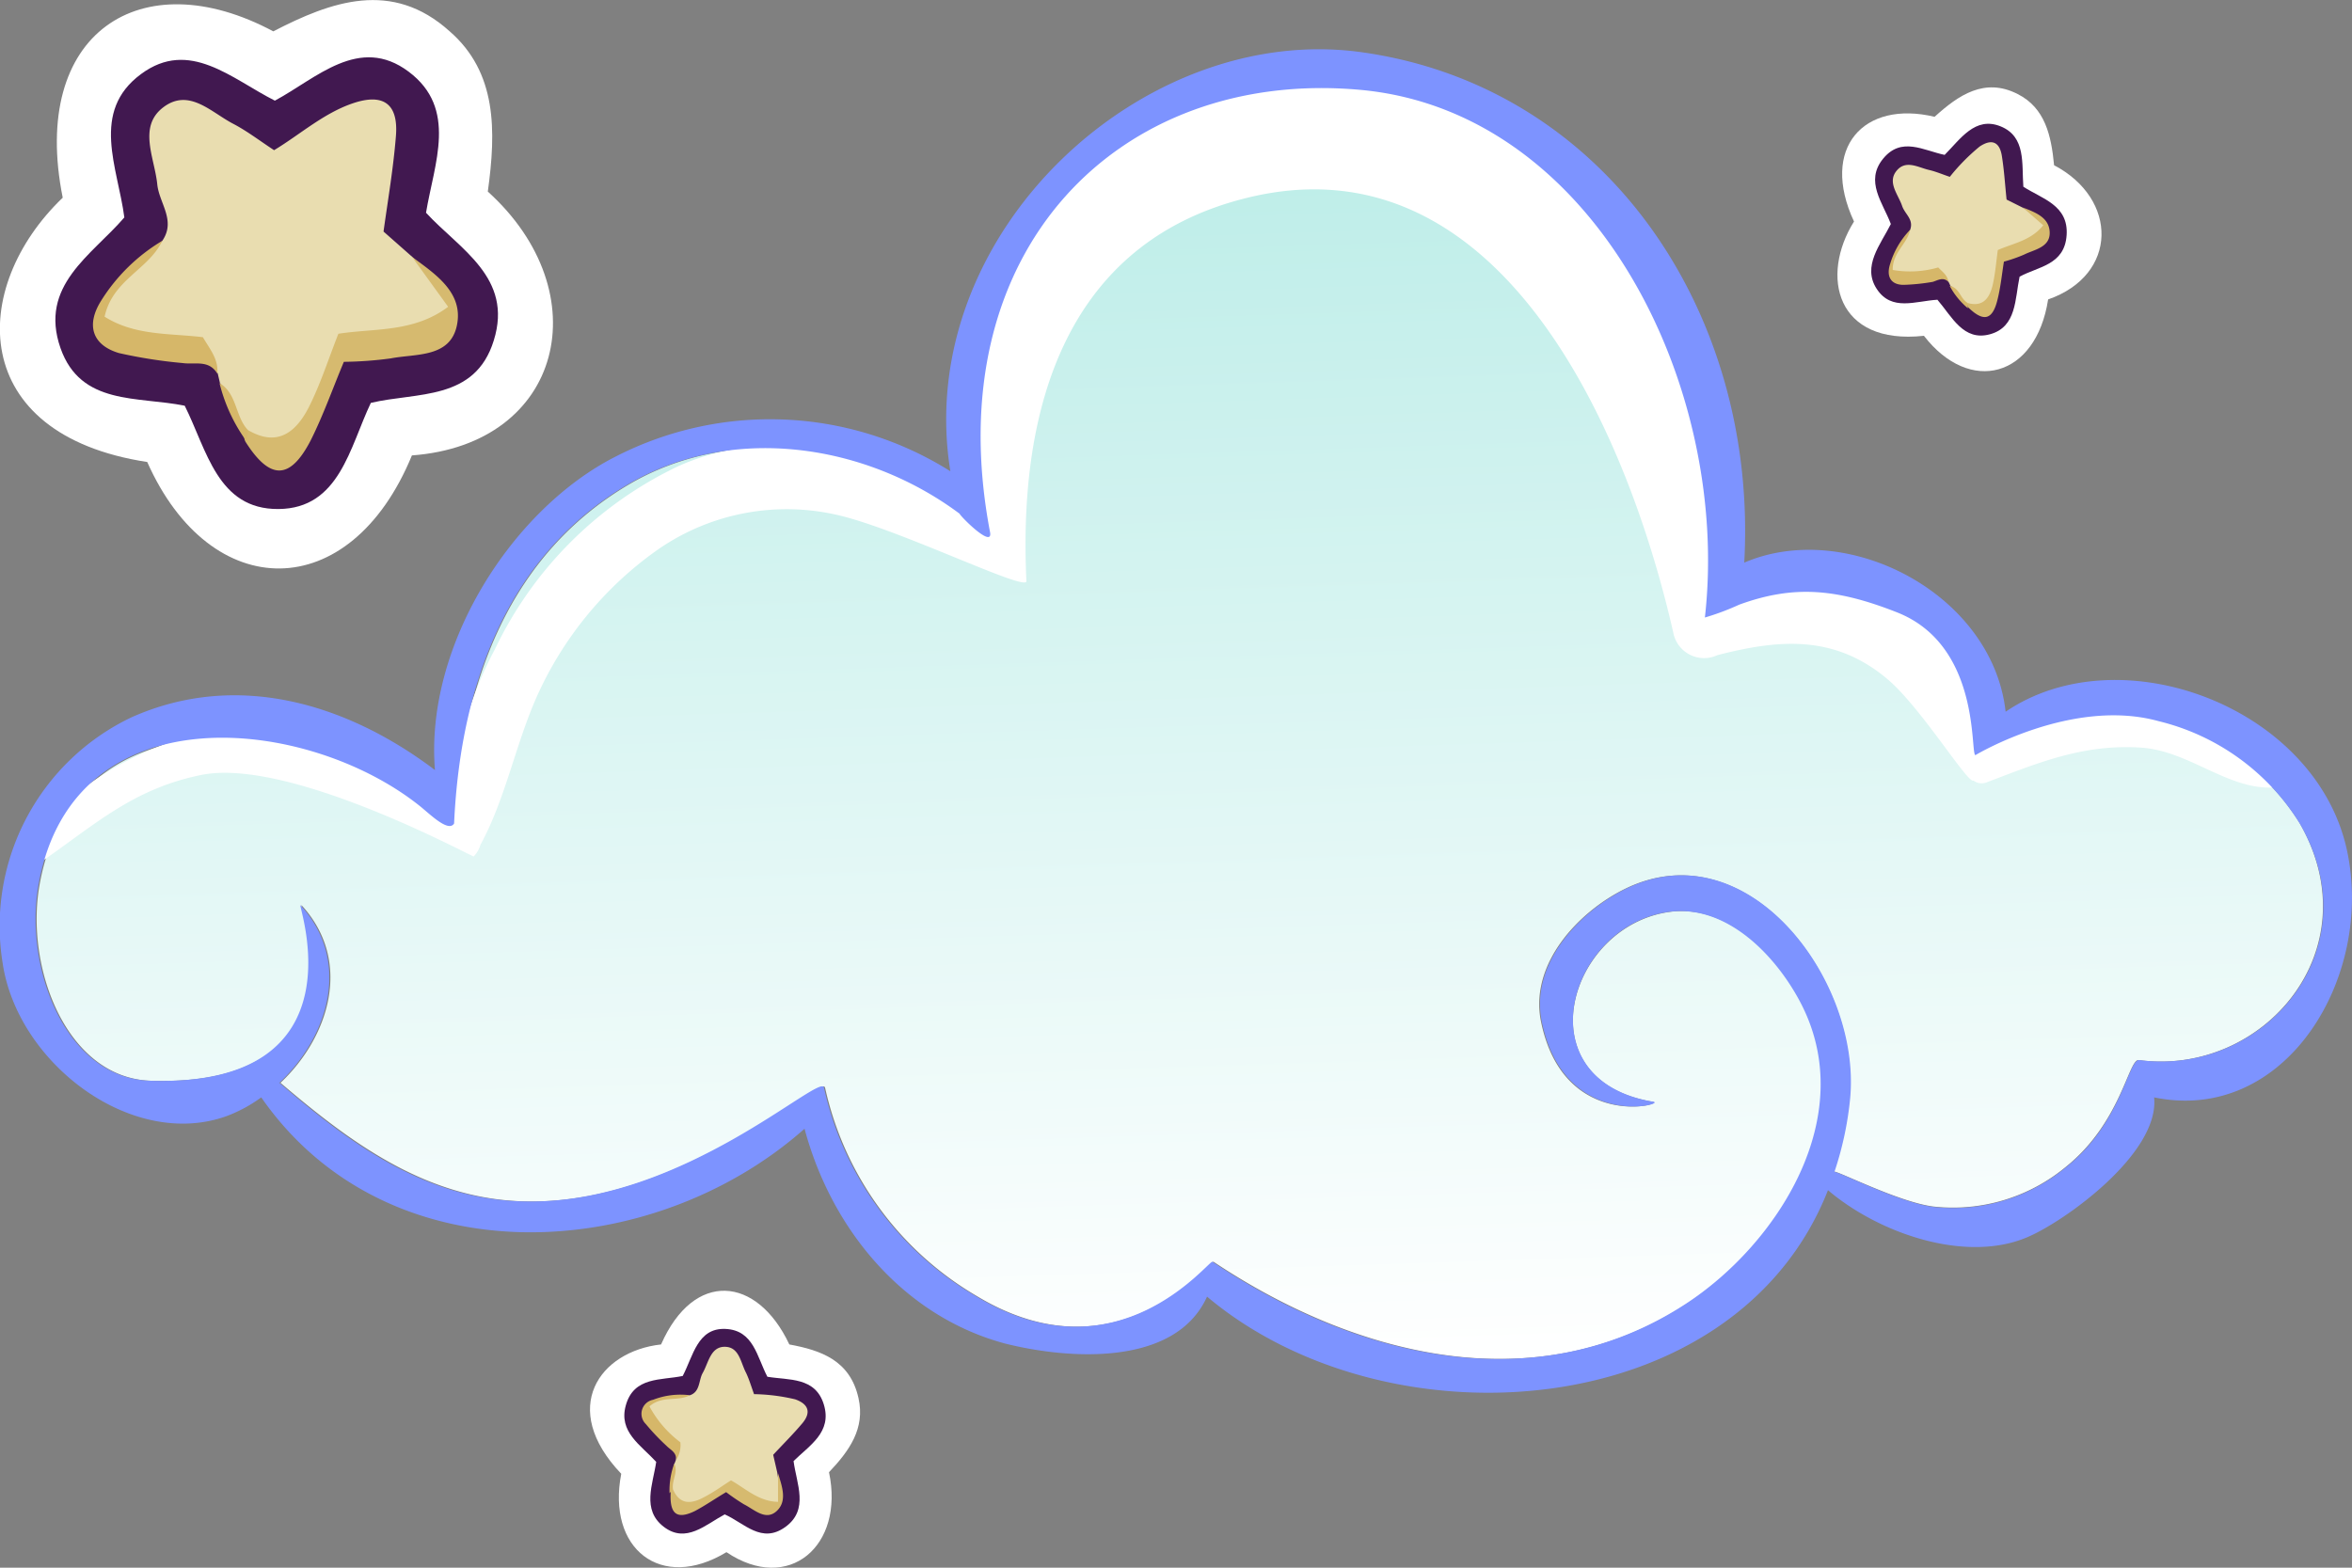 <svg id="Layer_1" data-name="Layer 1" xmlns="http://www.w3.org/2000/svg" xmlns:xlink="http://www.w3.org/1999/xlink" viewBox="0 0 150 100"><rect x="0" y="0" width="150" height="100" fill="#808080" stroke="none"/><defs><style>.cls-1{fill:url(#linear-gradient);}.cls-2{fill:#fff;}.cls-3{fill:#7d93ff;}.cls-4{fill:#411850;}.cls-5{fill:#e9ddb0;}.cls-6{fill:#d6ba6f;}.cls-7{fill:#d6b769;}</style><linearGradient id="linear-gradient" x1="73.49" y1="5.13" x2="76.18" y2="87.53" gradientUnits="userSpaceOnUse"><stop offset="0" stop-color="#b9ece7"/><stop offset="1" stop-color="#fff"/></linearGradient></defs><title>lily-empty</title><path class="cls-1" d="M137.73,46c-5.53-1.53-11.67,2.21-11.68,2.17-.34-.06.36-7-5-9.11-3.91-1.54-6.62-1.74-10.06-.49a16.21,16.21,0,0,1-2.19.82c1.61-14.62-7.08-32.31-22-33.66-15.31-1.38-27,10.22-23.59,28.21.21,1.1-1.89-1-1.94-1.17-6-4.5-14.61-5.77-21.24-1.82-7.37,4.38-10.6,12.32-11,21.58-.35.57-1.47-.53-2.13-1.07-7.16-5.74-22.18-7.43-24.38,5-.93,5.26,1.72,12.32,7.13,12.48,13.85.42,9.3-11.51,9.59-11.19,3.28,3.59,1.74,8.41-1.35,11.32,4.68,4,9.55,7.54,15.93,7.57,9.86.07,18.59-8.22,18.8-7.26a20.5,20.5,0,0,0,9.69,13.3c9.12,5.5,14.93-2.43,15.09-2.19,9,6,20.52,9,30.21,2.66,5.79-3.79,11.12-12,7.26-19.25-1.59-3-4.69-6.2-8.32-5.74C100,59,97.12,68.9,105.4,70.28c.86.15-5.67,1.92-7.12-5.1-.77-3.76,2.48-7.08,5.37-8.49,7.77-3.79,15,5.82,14.3,13.31a21.09,21.09,0,0,1-1,4.73c.19-.08,4.23,2,6.43,2.24a11.28,11.28,0,0,0,8.37-2.54c3.53-2.83,4-6.91,4.65-6.81,7.88,1.06,14.92-7,10.25-15.14A14.64,14.64,0,0,0,137.73,46Z"/><path class="cls-2" d="M145.35,49.44c-1-3.28-5.51-4.1-8.37-4.5a14.3,14.3,0,0,0-10.41,2.58c-.15-2.94-2.07-8.12-4.17-9.52-3.32-2.21-8.5-.94-12.15.52C109.92,19.44,100.5,2.86,83,4,72,4.76,60.28,15.56,61.46,32.26c-4.61-4.38-13-4.92-18.25-2.5A24.69,24.69,0,0,0,31.56,41.42a23.75,23.75,0,0,0-2.72,9.28,19.79,19.79,0,0,0-12.28-4.35c-5.18-.16-12.59,3.32-15,8.29a.47.47,0,0,0,.67.61c3.7-2.52,6.12-4.91,10.62-5.82,5.64-1.13,17.32,5.27,17.36,5.2a1.78,1.78,0,0,0,.43-.74c1.56-2.86,2.21-6.26,3.51-9.26a22.89,22.89,0,0,1,7.59-9.42A14.39,14.39,0,0,1,53.18,32.8c3.84.79,12.32,5,12.28,4.27C64.93,26,68,15.52,79.41,12.65c16-4.05,24.25,14.33,27.3,27.68a2,2,0,0,0,2.82,1.46c3.9-1,7.43-1.33,10.82,1.51,2.16,1.81,5.16,6.74,5.51,6.49a.87.87,0,0,0,.88.1c3.32-1.26,6.15-2.44,9.81-2.2,3,.2,5.41,2.59,8.26,2.55A.62.62,0,0,0,145.35,49.44Z"/><path class="cls-3" d="M149.67,54.2c-2-9.12-14.45-13.77-21.76-8.8-.84-7.54-10.12-12.33-16.67-9.51.89-15.9-8.78-30.38-24.41-32.56C72.82,1.38,58.18,15,60.61,30.06a21.58,21.58,0,0,0-21.34-.94c-6.6,3.34-12.18,12.06-11.53,20-5.66-4.28-12.66-6.34-19.34-3.37A14.74,14.74,0,0,0,.17,61.44c.94,6.36,8.2,11.9,14.24,9.77A9.19,9.19,0,0,0,16.66,70c8.11,11.66,24.94,10.61,34.65,2,1.74,6.49,6.38,12,12.82,13.71,4,1,10.82,1.49,12.85-3,11.6,9.76,33.74,8.13,39.6-6.79,3.34,2.83,8.85,4.65,12.71,3,2.38-1,8.45-5.35,8.09-8.92C145.78,71.73,151.45,62.31,149.67,54.2ZM136.44,67.62c-.7-.1-1.12,4-4.65,6.81A11.28,11.28,0,0,1,123.42,77c-2.2-.22-6.24-2.32-6.43-2.24A21.09,21.09,0,0,0,118,70c.67-7.49-6.53-17.1-14.3-13.31-2.89,1.41-6.14,4.73-5.37,8.49,1.45,7,8,5.25,7.12,5.1C97.12,68.9,100,59,106.48,58.16c3.63-.45,6.73,2.74,8.32,5.74,3.86,7.29-1.47,15.46-7.26,19.25-9.69,6.35-21.26,3.35-30.21-2.66-.16-.24-6,7.69-15.09,2.19a20.5,20.5,0,0,1-9.69-13.3c-.21-1-8.94,7.33-18.8,7.26-6.38,0-11.25-3.53-15.93-7.57,3.09-2.91,4.63-7.73,1.35-11.32-.29-.32,4.26,11.61-9.59,11.19-5.41-.16-8.06-7.22-7.13-12.48,2.2-12.47,17.22-10.78,24.38-5,.66.54,1.78,1.64,2.13,1.07.42-9.26,3.65-17.2,11-21.58,6.63-3.95,15.21-2.68,21.24,1.82.05.17,2.15,2.27,1.94,1.17-3.43-18,8.28-29.59,23.59-28.21,15,1.35,23.66,19,22,33.66a16.21,16.21,0,0,0,2.19-.82c3.44-1.25,6.15-1.05,10.06.49,5.36,2.11,4.66,9,5,9.11,0,0,6.15-3.7,11.68-2.17a14.64,14.64,0,0,1,9,6.52C151.36,60.6,144.32,68.68,136.44,67.62Z"/><path class="cls-2" d="M131,10.54c4.09,2.14,4.1,7-.38,8.56-.77,5-5,6.1-7.92,2.32-5.61.61-6.63-3.82-4.46-7.29-2.19-4.7.63-7.76,5.14-6.68,1.52-1.38,3.19-2.53,5.3-1.45C130.42,6.88,130.82,8.63,131,10.54Z"/><path class="cls-4" d="M123.56,19.12c-1.4.08-2.92.76-3.87-.69s.25-2.84.9-4.14c-.51-1.36-1.67-2.72-.5-4.16s2.58-.53,3.93-.25c1-1,1.94-2.48,3.57-1.82s1.34,2.39,1.45,3.85c1.18.77,2.89,1.17,2.76,3.09s-1.83,2-3,2.65c-.3,1.41-.18,3.2-1.88,3.67S124.49,20.2,123.56,19.12Z"/><path class="cls-5" d="M121.82,14.66c.25-.68-.35-1-.52-1.55-.26-.73-.94-1.48-.35-2.21s1.38-.22,2.07-.06c.44.1.85.28,1.33.44a12.84,12.84,0,0,1,1.9-1.93c.73-.49,1.27-.35,1.42.6s.2,1.81.3,2.78l1,.5a7.49,7.49,0,0,1,1.51,1.14c-.6,1.19-1.82,1.26-2.73,1.8a5.49,5.49,0,0,0-.41,1.95c-.22,1.14-.85,1.62-1.81,1.37-.52-.28-.66-.94-1.14-1.26l-.12-.25a1.31,1.31,0,0,0-1.4-.5,6.67,6.67,0,0,1-1.48.11.87.87,0,0,1-.79-.39C120.58,16.16,121.37,15.49,121.82,14.66Z"/><path class="cls-6" d="M125.5,19.33c1,.28,1.41-.36,1.6-1.22.15-.69.21-1.41.31-2.16,1-.44,2.11-.6,2.9-1.58L129,13.23c.77.31,1.69.62,1.72,1.59s-1,1.1-1.63,1.42a9.78,9.78,0,0,1-1.29.45c-.13.82-.21,1.64-.41,2.43-.31,1.28-.87,1.43-1.81.54A.26.26,0,0,1,125.5,19.33Z"/><path class="cls-7" d="M121.82,14.66c-.19.91-1.13,1.45-1.11,2.56a6.46,6.46,0,0,0,2.9-.16c.27.28.59.49.65.92-.34-.34-.69-.09-1,0a13,13,0,0,1-1.86.19c-.82,0-1.12-.55-.85-1.35A5.3,5.3,0,0,1,121.82,14.66Z"/><path class="cls-7" d="M125.5,19.33c0,.11,0,.22,0,.33a4.74,4.74,0,0,1-1.16-1.43C125,18.38,125,19.05,125.5,19.33Z"/><path class="cls-2" d="M31.11,12.22c7.13,6.44,4.81,16.12-4.84,16.83-3.94,9.58-12.84,9.51-16.88.42C-2.07,27.72-2,18.36,4,12.61,1.89,2.09,9-2.51,17.43,2,21.12.09,25-1.32,28.68,2,31.69,4.62,31.65,8.32,31.11,12.22Z"/><path class="cls-4" d="M11.78,25.88c-3-.61-6.63,0-7.92-3.67-1.4-4,2-5.93,4.07-8.34C7.52,10.7,5.74,7.12,9,4.72c3.08-2.28,5.79.32,8.53,1.7C20.18,5,22.91,2.21,26.06,4.57s1.63,5.85,1.11,9c2.12,2.31,5.58,4.13,4.32,8.15C30.3,25.59,26.57,25,23.65,25.7c-1.35,2.83-2,6.74-5.89,6.77S13.2,28.71,11.78,25.88Z"/><path class="cls-5" d="M10.35,15.36c.89-1.29-.2-2.4-.32-3.6-.17-1.7-1.25-3.68.39-4.92s3.05.33,4.46,1.06c.88.46,1.67,1.07,2.6,1.68,1.66-1,3.17-2.37,5.05-3s2.89,0,2.72,2.1-.5,4-.79,6.09l1.87,1.65A16.55,16.55,0,0,1,29,19.67c-1.89,2.19-4.54,1.65-6.76,2.3-1.09,1.09-1.26,2.62-1.86,3.91-1.07,2.32-2.65,3-4.58,1.9-1-.89-.93-2.37-1.77-3.34l-.14-.6A3,3,0,0,0,11.13,22a16.17,16.17,0,0,1-3.22-.6,2,2,0,0,1-1.49-1.3C6.94,17.86,9,16.89,10.35,15.36Z"/><path class="cls-6" d="M15.81,27.43c2,1.18,3.2,0,4-1.69.68-1.4,1.16-2.9,1.77-4.45,2.3-.36,4.81-.07,7-1.72l-2.3-3.18c1.48,1.09,3.29,2.27,2.86,4.36s-2.63,1.8-4.21,2.11a24,24,0,0,1-3,.22c-.7,1.67-1.3,3.38-2.11,5-1.32,2.56-2.6,2.55-4.15.12A.58.58,0,0,1,15.81,27.43Z"/><path class="cls-7" d="M10.35,15.36c-.87,1.84-3.16,2.47-3.68,4.84,1.95,1.23,4.16,1.05,6.27,1.31.44.76,1,1.39.92,2.32-.55-.9-1.43-.56-2.2-.67a30.93,30.93,0,0,1-4.08-.64C5.85,22,5.48,20.7,6.47,19.15A11.62,11.62,0,0,1,10.35,15.36Z"/><path class="cls-7" d="M15.81,27.43c0,.24-.05.49-.08.73A10.65,10.65,0,0,1,14,24.44C15.12,25.09,15,26.58,15.81,27.43Z"/><path class="cls-2" d="M52.87,93.91c1,4.7-2.57,7.77-6.54,5.1-4.18,2.53-7.64-.22-6.71-5-4-4.2-1.37-7.82,2.54-8.25,2.09-4.75,6.12-4.38,8.18,0,2,.37,3.87,1,4.41,3.42C55.19,91.12,54.16,92.55,52.87,93.91Z"/><path class="cls-4" d="M41.85,93.25c-1-1.09-2.41-1.91-1.94-3.6.51-1.85,2.25-1.59,3.63-1.88.67-1.27.94-3.08,2.73-3s2,1.77,2.67,3.05c1.36.23,3.06,0,3.6,1.77s-.91,2.6-1.93,3.61c.19,1.45,1,3.1-.52,4.2s-2.61-.24-3.87-.8c-1.22.65-2.47,1.88-3.89.79S41.64,94.69,41.85,93.25Z"/><path class="cls-5" d="M44,89c.66-.22.55-.94.81-1.41.38-.66.5-1.69,1.42-1.68s1,1,1.35,1.66c.2.42.33.87.51,1.36a12.2,12.2,0,0,1,2.62.33c.83.29,1.06.82.45,1.54s-1.2,1.3-1.85,2l.26,1.13a8.87,8.87,0,0,1,.11,2c-1.25.26-2.08-.69-3.05-1.09a4.83,4.83,0,0,0-1.69.9c-1,.53-1.73.33-2.16-.62-.12-.6.27-1.13.22-1.72l.1-.26a1.46,1.46,0,0,0-.51-1.46,6.93,6.93,0,0,1-1-1.14,1,1,0,0,1-.21-.89C42.15,89,43.14,89.17,44,89Z"/><path class="cls-6" d="M42.92,95c.43,1,1.16.93,1.91.54s1.17-.72,1.79-1.11c.93.52,1.77,1.35,3,1.37,0-.63,0-1.23,0-1.82.25.82.61,1.77-.09,2.41s-1.42-.1-2.08-.43a12.85,12.85,0,0,1-1.14-.78c-.69.41-1.34.86-2,1.21-1.14.55-1.6.19-1.54-1.14A.26.26,0,0,1,42.92,95Z"/><path class="cls-7" d="M44,89c-.79.42-1.78,0-2.58.71A7,7,0,0,0,43.39,92a1.7,1.7,0,0,1-.26,1.11c0-.49-.37-.62-.62-.88a14.39,14.39,0,0,1-1.32-1.39.91.91,0,0,1,.46-1.55A4.82,4.82,0,0,1,44,89Z"/><path class="cls-7" d="M42.92,95c-.07.09-.15.17-.22.25A5,5,0,0,1,43,93.36C43.27,93.91,42.83,94.42,42.92,95Z"/></svg>